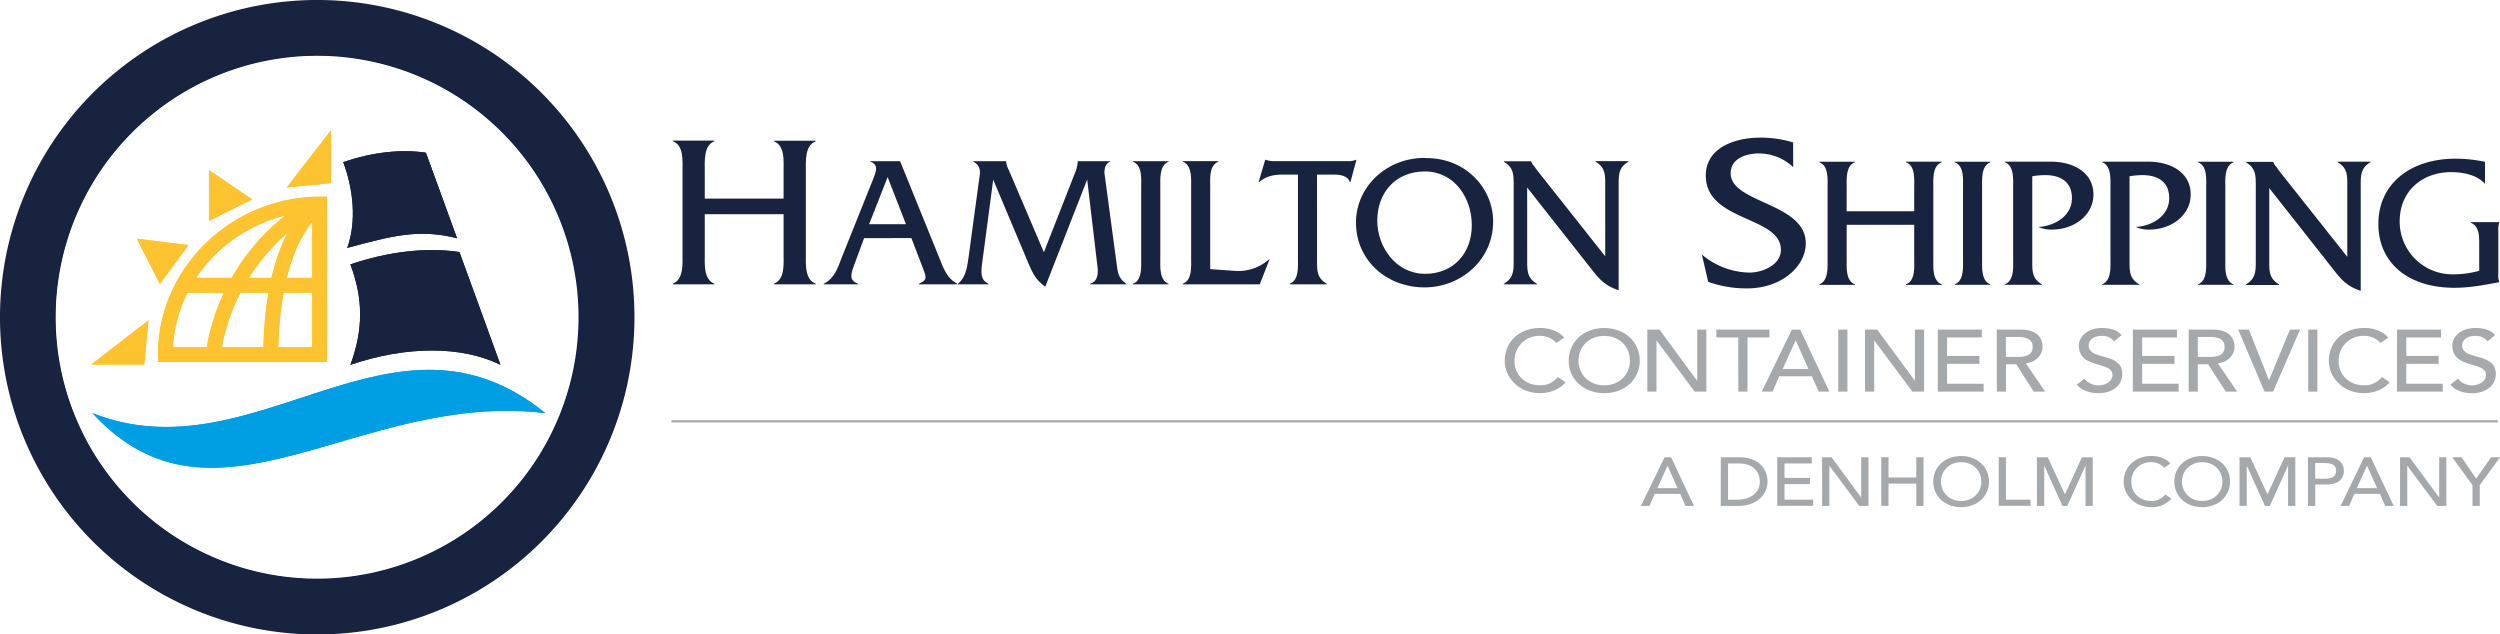 <svg xmlns="http://www.w3.org/2000/svg" viewBox="0 0 1091.33 276.97"><defs><style>.cls-1{fill:#a6a9ab;}.cls-10,.cls-2,.cls-4,.cls-5,.cls-9{fill:none;}.cls-2{stroke:#a6a9ab;stroke-miterlimit:10;}.cls-3{fill:#17233f;}.cls-4{stroke:#00205c;stroke-width:23.47px;}.cls-5{stroke:#ffc629;}.cls-10,.cls-5{stroke-miterlimit:3.86;stroke-width:6.46px;}.cls-6{fill:#00205c;}.cls-7{fill:#009fe3;}.cls-8{fill:#ffc629;}.cls-9{stroke:#17233f;stroke-width:24.11px;}.cls-10{stroke:#fdc330;}.cls-11{fill:#fdc330;}</style></defs><title>Hamilton_Container_Secondary</title><g id="Denholm_Company_copy" data-name="Denholm Company copy"><path class="cls-1" d="M1003.7,394.49h2.87l10,21.24h-3.7l-2.34-5.25H999.41l-2.31,5.25h-3.7Zm5.67,13.47-4.35-9.75H1005l-4.42,9.75Z" transform="translate(-277.08 -194.88)"/><path class="cls-1" d="M1028.25,394.49h8.15c9.87,0,12.28,6.69,12.28,10.62,0,5.43-4.46,10.62-12.81,10.62h-7.62Zm3.17,18.54h4c5.35,0,9.9-2.67,9.9-7.92,0-2.7-1.55-7.92-9.14-7.92h-4.75Z" transform="translate(-277.08 -194.88)"/><path class="cls-1" d="M1052.89,394.49H1068v2.7h-11.92v6.33h11.09v2.7h-11.09V413h12.51v2.7h-15.68Z" transform="translate(-277.08 -194.88)"/><path class="cls-1" d="M1072.46,394.49h4.15L1089.49,412h.06V394.49h3.17v21.24h-4l-13-17.46h-.07v17.46h-3.16Z" transform="translate(-277.08 -194.88)"/><path class="cls-1" d="M1098.32,394.49h3.17v8.82h12.11v-8.82h3.17v21.24h-3.17V406h-12.11v9.72h-3.17Z" transform="translate(-277.08 -194.88)"/><path class="cls-1" d="M1121,405.11c0-6.3,5-11.16,12.18-11.16s12.18,4.86,12.18,11.16-5,11.16-12.18,11.16S1121,411.41,1121,405.11Zm21,0c0-4.65-3.46-8.46-8.81-8.46s-8.81,3.81-8.81,8.46,3.47,8.46,8.81,8.46S1142,409.76,1142,405.11Z" transform="translate(-277.08 -194.88)"/><path class="cls-1" d="M1149.58,394.49h3.16V413h10.73v2.7h-13.89Z" transform="translate(-277.08 -194.88)"/><path class="cls-1" d="M1166.26,394.49H1171l7.43,16.08h.13l7.36-16.08h4.72v21.24h-3.17V398.27h-.06l-7.89,17.46h-2.12l-7.88-17.46h-.07v17.46h-3.17Z" transform="translate(-277.08 -194.88)"/><path class="cls-1" d="M1221.84,399.08a7.49,7.49,0,0,0-5.65-2.43,8.37,8.37,0,0,0-8.71,8.64c0,4.47,3.27,8.28,8.71,8.28a7.44,7.44,0,0,0,6.11-2.85l2.67,1.83a11.23,11.23,0,0,1-8.84,3.72c-7.43,0-12-5.64-12-11,0-6.6,5-11.34,12.18-11.34,3.07,0,6.31,1.05,8.19,3.3Z" transform="translate(-277.08 -194.88)"/><path class="cls-1" d="M1226.22,405.11c0-6.3,5-11.16,12.18-11.16s12.18,4.86,12.18,11.16-5,11.16-12.18,11.16S1226.22,411.41,1226.22,405.11Zm21,0c0-4.65-3.46-8.46-8.81-8.46s-8.81,3.81-8.81,8.46,3.46,8.46,8.81,8.46S1247.21,409.76,1247.21,405.11Z" transform="translate(-277.08 -194.88)"/><path class="cls-1" d="M1254.7,394.49h4.72l7.42,16.08h.14l7.36-16.08h4.72v21.24h-3.17V398.27h-.07l-7.89,17.46h-2.11l-7.89-17.46h-.06v17.46h-3.17Z" transform="translate(-277.08 -194.88)"/><path class="cls-1" d="M1284.56,394.49h8.22c6,0,7.49,3.27,7.49,5.94s-1.52,5.94-7.49,5.94h-5v9.36h-3.17Zm3.17,9.36h4.16c2.51,0,5-.54,5-3.42s-2.5-3.42-5-3.42h-4.16Z" transform="translate(-277.08 -194.88)"/><path class="cls-1" d="M1309.08,394.49H1312l10,21.24h-3.7l-2.34-5.25h-11.12l-2.31,5.25h-3.7Zm5.68,13.47-4.36-9.75h-.07l-4.42,9.75Z" transform="translate(-277.08 -194.88)"/><path class="cls-1" d="M1324.78,394.49h4.15L1341.81,412h.06V394.49H1345v21.24h-4l-13-17.46h-.07v17.46h-3.16Z" transform="translate(-277.08 -194.88)"/><path class="cls-1" d="M1356.4,406.67l-8.84-12.18h4.06l6.37,9.33,6.56-9.33h3.87l-8.85,12.18v9.06h-3.17Z" transform="translate(-277.08 -194.88)"/><line class="cls-2" x1="1090.36" y1="183.92" x2="293.09" y2="183.92"/><path class="cls-3" d="M619.14,288.39v17.25c0,4.29.67,11.25-4.2,13.06V319h18.21v-.28c-4.85-1.81-4.29-8.77-4.29-13.06v-36c0-4.29-.56-11.26,4.29-13.07v-.28H614.94v.28c4.87,1.81,4.2,8.78,4.2,13.16v11.82H584.73V269.71c0-4.38-.57-11.35,4.2-13.16v-.28H570.82v.28c4.86,1.81,4.2,8.78,4.2,13.07v36c0,4.29.56,11.25-4.2,13.06V319h18.11v-.28c-4.77-1.81-4.2-8.77-4.2-13.06V288.39Z" transform="translate(-277.08 -194.88)"/><path class="cls-3" d="M672.56,292.76H656.47l8.09-20.59Zm2.37,6.05,4.41,11.52c2.21,5.71,2.86,6.61-1.14,8.41V319H695v-.24c-4.65-2.36-6.13-6.95-8-11.6l-17-41.91H657v.24c3.93,1.23,2.37,4.66,1.23,7.6l-13.64,34.07c-1.8,4.65-3.19,9.24-7.92,11.6V319h15v-.24c-3.91-1.47-3.35-3.84-1.64-8.41l4.25-11.52Z" transform="translate(-277.08 -194.88)"/><path class="cls-3" d="M732.77,305l-15.36-36a9.7,9.7,0,0,1-1.14-3.68v-.08H702v.25c3.75,2,2.85,5.31,2.52,7.59l-4.65,34.23c-.66,4.42-1.14,8.43-4.58,11.44V319h13.32v-.25c-3.84-1.72-3.26-5.31-2.61-10.3l4.65-35.12,15.52,36.85c2,4.57,3.11,6.77,7.2,9.88l18.3-46.82,4.65,39.39c0,2.77-.49,5.23-3.35,6.12V319h15.77v-.25c-3.27-2.29-3.67-4.49-4.16-8.33l-5.39-40.12c0-1.87.56-4.24,2.52-4.81v-.25H747.55v.08a14.24,14.24,0,0,1-1.22,5.07Z" transform="translate(-277.08 -194.88)"/><path class="cls-3" d="M775.25,307.55c0,3.67.49,9.72-3.59,11.2V319h15.52v-.24c-4.08-1.56-3.59-7.53-3.59-11.2v-30.8c0-3.68-.49-9.72,3.59-11.27v-.25H771.66v.25c4.17,1.55,3.59,7.51,3.59,11.27Z" transform="translate(-277.08 -194.88)"/><path class="cls-3" d="M805.38,312.37V276.75c0-3.68-.57-9.72,3.59-11.28v-.24h-15.6v.24c4.16,1.56,3.68,7.52,3.68,11.28v30.8c0,3.68.48,9.73-3.68,11.19V319H827l4.25-10.86H831a20.07,20.07,0,0,1-14.46,5Z" transform="translate(-277.08 -194.88)"/><path class="cls-3" d="M852,271.11h7.35c2.69,0,6,.41,7,3.27h.24l2.61-9.73H869a8.94,8.94,0,0,1-3.76.58H832.73a12.23,12.23,0,0,1-3.1-.58h-.25l-2.87,9.73h.25c2.54-2.37,6.21-3.27,9.72-3.27h7.19v36.44c0,3.68.49,9.64-3.59,11.19V319h16.18v-.24c-4.33-2.53-4.25-5.71-4.25-10.37Z" transform="translate(-277.08 -194.88)"/><path class="cls-3" d="M899.07,269.72c12.9,0,20.5,11.52,20.5,23.45,0,12.18-7.93,21.24-20.35,21.24-12.82,0-20.91-11.76-20.91-23.2,0-12.34,8.09-21.49,20.76-21.49m.56-5.88C882.48,263.43,869,276.42,869,292c0,16.74,13.65,28.34,29.82,28.34s30.06-12.1,30.06-28.75c0-14.71-12.09-27.78-29.25-27.7" transform="translate(-277.08 -194.88)"/><path class="cls-3" d="M943.74,276.75l28,35.54c3.6,4.65,6.12,7.35,11.93,9.3V275.77c0-4.58,0-7.84,4.26-10.29v-.25H973.56v.25c4.32,2.45,4.25,5.71,4.25,10.29v31L947.91,269l-1.15-1.64a4.9,4.9,0,0,1-1.22-2v-.08H933.6v.25c4.25,2.45,4.25,5.71,4.25,10.29v32.6c0,4.57,0,7.84-4.32,10.37V319H948v-.24c-4.33-2.53-4.25-5.8-4.25-10.37Z" transform="translate(-277.08 -194.88)"/><path class="cls-3" d="M1059.83,257.06a48.17,48.17,0,0,0-14.2-2.1c-11.62,0-23.92,4.58-23.92,16.58,0,20.21,32.79,17.55,32.79,32.42,0,6.67-8.2,9.91-13.62,9.91A33,33,0,0,1,1020,306l2.76,11.91a49.39,49.39,0,0,0,17.06,2.86c14.87,0,25.54-9.53,25.54-19.73,0-17.63-32.79-17.43-32.79-30.5,0-6.58,6.86-8.67,12.3-8.67a21.68,21.68,0,0,1,15,6Z" transform="translate(-277.08 -194.88)"/><path class="cls-3" d="M1112.69,293v14.78c0,3.69.58,9.65-3.59,11.21v.24h15.6V319c-4.16-1.56-3.67-7.52-3.67-11.21V276.89c0-3.68-.49-9.64,3.67-11.2v-.24h-15.6v.24c4.17,1.56,3.59,7.52,3.59,11.28V287.1h-29.48V277c0-3.76-.5-9.72,3.59-11.28v-.24h-15.52v.24c4.16,1.56,3.59,7.52,3.59,11.2v30.87c0,3.69.49,9.65-3.59,11.21v.24h15.52V319c-4.09-1.56-3.59-7.52-3.59-11.21V293Z" transform="translate(-277.08 -194.88)"/><path class="cls-3" d="M1134,307.77c0,3.68.49,9.72-3.6,11.19v.25h15.52V319c-4.08-1.54-3.59-7.51-3.59-11.19V277c0-3.68-.49-9.72,3.59-11.27v-.25h-15.52v.25c4.17,1.55,3.6,7.51,3.6,11.27Z" transform="translate(-277.08 -194.88)"/><path class="cls-3" d="M1152.3,265.45v.24c4.08,1.63,3.59,7.6,3.59,11.28v30.79c0,3.69.49,9.74-3.67,11.21v.24h16.26V319c-4.34-2.46-4.25-5.72-4.25-10.3V271.82a33.79,33.79,0,0,1,5.72-.49c6.54,0,11.59,2.86,11.59,10.05,0,7.84-7.59,12.18-14.61,12.58a13.55,13.55,0,0,0,6,1.14c9.23,0,18-6,18-15.35,0-9.15-8.08-14.3-18.71-14.3Z" transform="translate(-277.08 -194.88)"/><path class="cls-3" d="M1194.76,265.45v.24c4.09,1.63,3.6,7.6,3.6,11.28v30.79c0,3.69.49,9.74-3.68,11.21v.24h16.26V319c-4.33-2.46-4.25-5.72-4.25-10.3V271.82a33.68,33.68,0,0,1,5.71-.49c6.54,0,11.61,2.86,11.61,10.05,0,7.84-7.6,12.18-14.62,12.58a13.57,13.57,0,0,0,6,1.14c9.23,0,18-6,18-15.35,0-9.15-8.09-14.3-18.7-14.3Z" transform="translate(-277.08 -194.88)"/><path class="cls-3" d="M1240.16,307.77c0,3.68.49,9.72-3.59,11.19v.25h15.52V319c-4.08-1.54-3.59-7.51-3.59-11.19V277c0-3.68-.49-9.72,3.59-11.27v-.25h-15.52v.25c4.17,1.55,3.59,7.51,3.59,11.27Z" transform="translate(-277.08 -194.88)"/><path class="cls-3" d="M1267.68,277l28,35.53c3.6,4.67,6.13,7.36,11.93,9.32V276c0-4.58,0-7.84,4.25-10.3v-.24H1297.5v.24c4.33,2.46,4.25,5.72,4.25,10.3v31l-29.91-37.74-1.14-1.64a5,5,0,0,1-1.22-2v-.08h-11.93v.24c4.25,2.46,4.25,5.72,4.25,10.3v32.6c0,4.57,0,7.84-4.33,10.38v.24h14.47V319c-4.34-2.54-4.26-5.81-4.26-10.38Z" transform="translate(-277.08 -194.88)"/><path class="cls-3" d="M1361.87,265.53a61.59,61.59,0,0,0-12.82-1.38c-19.77,0-33.74,10.94-33.74,28.51,0,16.42,12.33,27.85,33.24,27.85,6.63,0,13-1.22,19.53-2.44a9.36,9.36,0,0,1-.4-3.69V295.59a9.83,9.83,0,0,1,.4-3.5v-.25h-12.49v.25c3.67,1.47,3.75,5.47,3.75,9.22v11.77a41.42,41.42,0,0,1-11.35,1.55,23,23,0,0,1-23.37-23.12c0-13.15,9.72-21.49,22.47-21.49,5,0,11.19,1.15,14.54,4.91h.24Z" transform="translate(-277.08 -194.88)"/><path class="cls-1" d="M956.52,344.61a9.53,9.53,0,0,0-7.19-3.1,10.68,10.68,0,0,0-11.1,11c0,5.69,4.16,10.55,11.1,10.55a9.49,9.49,0,0,0,7.78-3.63l3.41,2.33c-.89,1.11-4.46,4.74-11.27,4.74-9.47,0-15.31-7.19-15.31-14,0-8.42,6.35-14.46,15.52-14.46,3.91,0,8,1.34,10.43,4.21Z" transform="translate(-277.08 -194.88)"/><path class="cls-1" d="M961.86,352.3c0-8,6.44-14.23,15.52-14.23s15.52,6.2,15.52,14.23-6.43,14.22-15.52,14.22S961.86,360.33,961.86,352.3Zm26.75,0c0-5.93-4.42-10.79-11.23-10.79s-11.23,4.86-11.23,10.79,4.42,10.78,11.23,10.78S988.61,358.22,988.61,352.3Z" transform="translate(-277.08 -194.88)"/><path class="cls-1" d="M996.18,338.76h5.3l16.4,22.25h.09V338.76h4v27.07h-5.13l-16.57-22.25h-.08v22.25h-4Z" transform="translate(-277.08 -194.88)"/><path class="cls-1" d="M1035.88,342.2h-9.58v-3.44h23.21v3.44h-9.59v23.63h-4Z" transform="translate(-277.08 -194.88)"/><path class="cls-1" d="M1059.27,338.76h3.66l12.74,27.07H1071l-3-6.69H1053.8l-2.94,6.69h-4.71Zm7.23,17.17L1061,343.5h-.08l-5.64,12.43Z" transform="translate(-277.08 -194.88)"/><path class="cls-1" d="M1079.54,338.76h4v27.07h-4Z" transform="translate(-277.08 -194.88)"/><path class="cls-1" d="M1091.23,338.76h5.3l16.4,22.25h.08V338.76h4v27.07h-5.13l-16.57-22.25h-.08v22.25h-4Z" transform="translate(-277.08 -194.88)"/><path class="cls-1" d="M1123,338.76h19.21v3.44h-15.18v8.07h14.13v3.44h-14.13v8.68H1143v3.44h-20Z" transform="translate(-277.08 -194.88)"/><path class="cls-1" d="M1148.72,338.76h10.47c7.62,0,9.55,4.17,9.55,7.57s-2.82,6.69-7.32,7.15l8.46,12.35h-5.05l-7.57-11.93h-4.5v11.93h-4Zm4,11.93h5.3c3.19,0,6.39-.69,6.39-4.36s-3.2-4.36-6.39-4.36h-5.3Z" transform="translate(-277.08 -194.88)"/><path class="cls-1" d="M1187,360.17a7.7,7.7,0,0,0,6.31,2.91c2.65,0,5.93-1.53,5.93-4.51,0-6.24-14.68-2.37-14.68-12.93,0-3.17,3-7.57,10.1-7.57,3.24,0,6.35.61,8.58,3.1l-3.28,2.71a6.49,6.49,0,0,0-5.3-2.37c-4.46,0-5.81,2.45-5.81,4.13,0,6.85,14.68,2.76,14.68,12.51,0,5.24-4.62,8.37-10.34,8.37-3.83,0-7.49-1.18-9.51-3.75Z" transform="translate(-277.08 -194.88)"/><path class="cls-1" d="M1208.15,338.76h19.22v3.44h-15.18v8.07h14.13v3.44h-14.13v8.68h15.93v3.44h-20Z" transform="translate(-277.08 -194.88)"/><path class="cls-1" d="M1232.5,338.76H1243c7.61,0,9.55,4.17,9.55,7.57s-2.82,6.69-7.32,7.15l8.45,12.35h-5L1241,353.9h-4.5v11.93h-4Zm4,11.93h5.3c3.19,0,6.39-.69,6.39-4.36s-3.2-4.36-6.39-4.36h-5.3Z" transform="translate(-277.08 -194.88)"/><path class="cls-1" d="M1254.12,338.76h4.67l8.74,22h.09l9.08-22h4.42l-11.74,27.07h-3.78Z" transform="translate(-277.08 -194.88)"/><path class="cls-1" d="M1284.69,338.76h4v27.07h-4Z" transform="translate(-277.08 -194.88)"/><path class="cls-1" d="M1316.28,344.61a9.55,9.55,0,0,0-7.2-3.1,10.68,10.68,0,0,0-11.1,11c0,5.69,4.17,10.55,11.1,10.55a9.47,9.47,0,0,0,7.78-3.63l3.41,2.33c-.88,1.11-4.46,4.74-11.27,4.74-9.46,0-15.31-7.19-15.31-14,0-8.42,6.35-14.46,15.52-14.46,3.91,0,8,1.34,10.43,4.21Z" transform="translate(-277.08 -194.88)"/><path class="cls-1" d="M1323.47,338.76h19.22v3.44h-15.18v8.07h14.13v3.44h-14.13v8.68h15.93v3.44h-20Z" transform="translate(-277.08 -194.88)"/><path class="cls-1" d="M1350.05,360.17a7.69,7.69,0,0,0,6.31,2.91c2.65,0,5.93-1.53,5.93-4.51,0-6.24-14.68-2.37-14.68-12.93,0-3.17,2.94-7.57,10.09-7.57,3.24,0,6.35.61,8.58,3.1l-3.28,2.71a6.47,6.47,0,0,0-5.3-2.37c-4.45,0-5.8,2.45-5.8,4.13,0,6.85,14.68,2.76,14.68,12.51,0,5.24-4.63,8.37-10.35,8.37-3.83,0-7.48-1.18-9.5-3.75Z" transform="translate(-277.08 -194.88)"/><path class="cls-4" d="M415.5,459.23A125.87,125.87,0,1,0,289.63,333.37,125.87,125.87,0,0,0,415.5,459.23Z" transform="translate(-277.08 -194.88)"/><path class="cls-5" d="M349.25,349.64c0-36.26,31-65.65,67.34-65.65v65.65Zm46,.17c0-23.56,4.81-52.72,21.3-65.82m-46.53,65.82a90.47,90.47,0,0,1,43.82-65.31m-55.81,34.91h58.28" transform="translate(-277.08 -194.88)"/><path class="cls-6" d="M477.61,304.9c-14.23-2.11-30.8-.31-47.59,5.4,5.65,15.09,5.65,28.42,0,43.84,24.5-8.35,48.54-8.35,65.51,0Z" transform="translate(-277.08 -194.88)"/><path class="cls-6" d="M463,261.53c-10.78-1.6-23.35-.24-36.08,4.11,4.29,11.44,6,25.76,1.74,37.46,19.31-5.18,31.11-8.48,47.94-4.22Z" transform="translate(-277.08 -194.88)"/><path class="cls-7" d="M317.4,375.23c71.28,28.1,131.12-54.12,197.72,0-81.69-9.89-144.13,58.28-197.72,0" transform="translate(-277.08 -194.88)"/><polygon class="cls-8" points="144.46 79.95 144.46 56.85 125.13 81.83 144.46 79.95"/><polygon class="cls-8" points="110.05 87.02 91.2 96.45 91.2 74.29 110.05 87.02"/><polygon class="cls-8" points="82.28 106.99 69.77 123.95 59.71 104.21 82.28 106.99"/><polygon class="cls-8" points="62.92 159.13 39.82 159.13 64.81 139.81 62.92 159.13"/><path class="cls-9" d="M415.56,459.79A126.43,126.43,0,1,0,289.13,333.37,126.43,126.43,0,0,0,415.56,459.79Z" transform="translate(-277.08 -194.88)"/><path class="cls-10" d="M349.3,349.64c0-36.26,31-65.65,67.35-65.65v65.65Zm46.05.17c0-23.56,4.8-52.72,21.3-65.82m-46.54,65.82a90.45,90.45,0,0,1,43.83-65.31m-55.81,34.91h58.28" transform="translate(-277.08 -194.88)"/><path class="cls-3" d="M477.66,304.9c-14.23-2.11-30.8-.31-47.59,5.4,5.66,15.09,5.66,28.42,0,43.84,24.51-8.35,48.55-8.35,65.51,0Z" transform="translate(-277.08 -194.88)"/><path class="cls-3" d="M463,261.53c-10.79-1.6-23.35-.24-36.09,4.11,4.3,11.44,6,25.76,1.74,37.46,19.32-5.18,31.11-8.48,47.95-4.22Z" transform="translate(-277.08 -194.88)"/><path class="cls-7" d="M317.46,375.23c71.28,28.1,131.11-54.12,197.72,0-81.69-9.89-144.13,58.28-197.72,0" transform="translate(-277.08 -194.88)"/><polygon class="cls-11" points="144.52 79.95 144.52 56.85 125.19 81.83 144.52 79.95"/><polygon class="cls-11" points="110.11 87.02 91.26 96.45 91.26 74.29 110.11 87.02"/><polygon class="cls-11" points="82.34 106.99 69.83 123.95 59.76 104.21 82.34 106.99"/><polygon class="cls-11" points="62.98 159.13 39.88 159.13 64.86 139.81 62.98 159.13"/></g></svg>